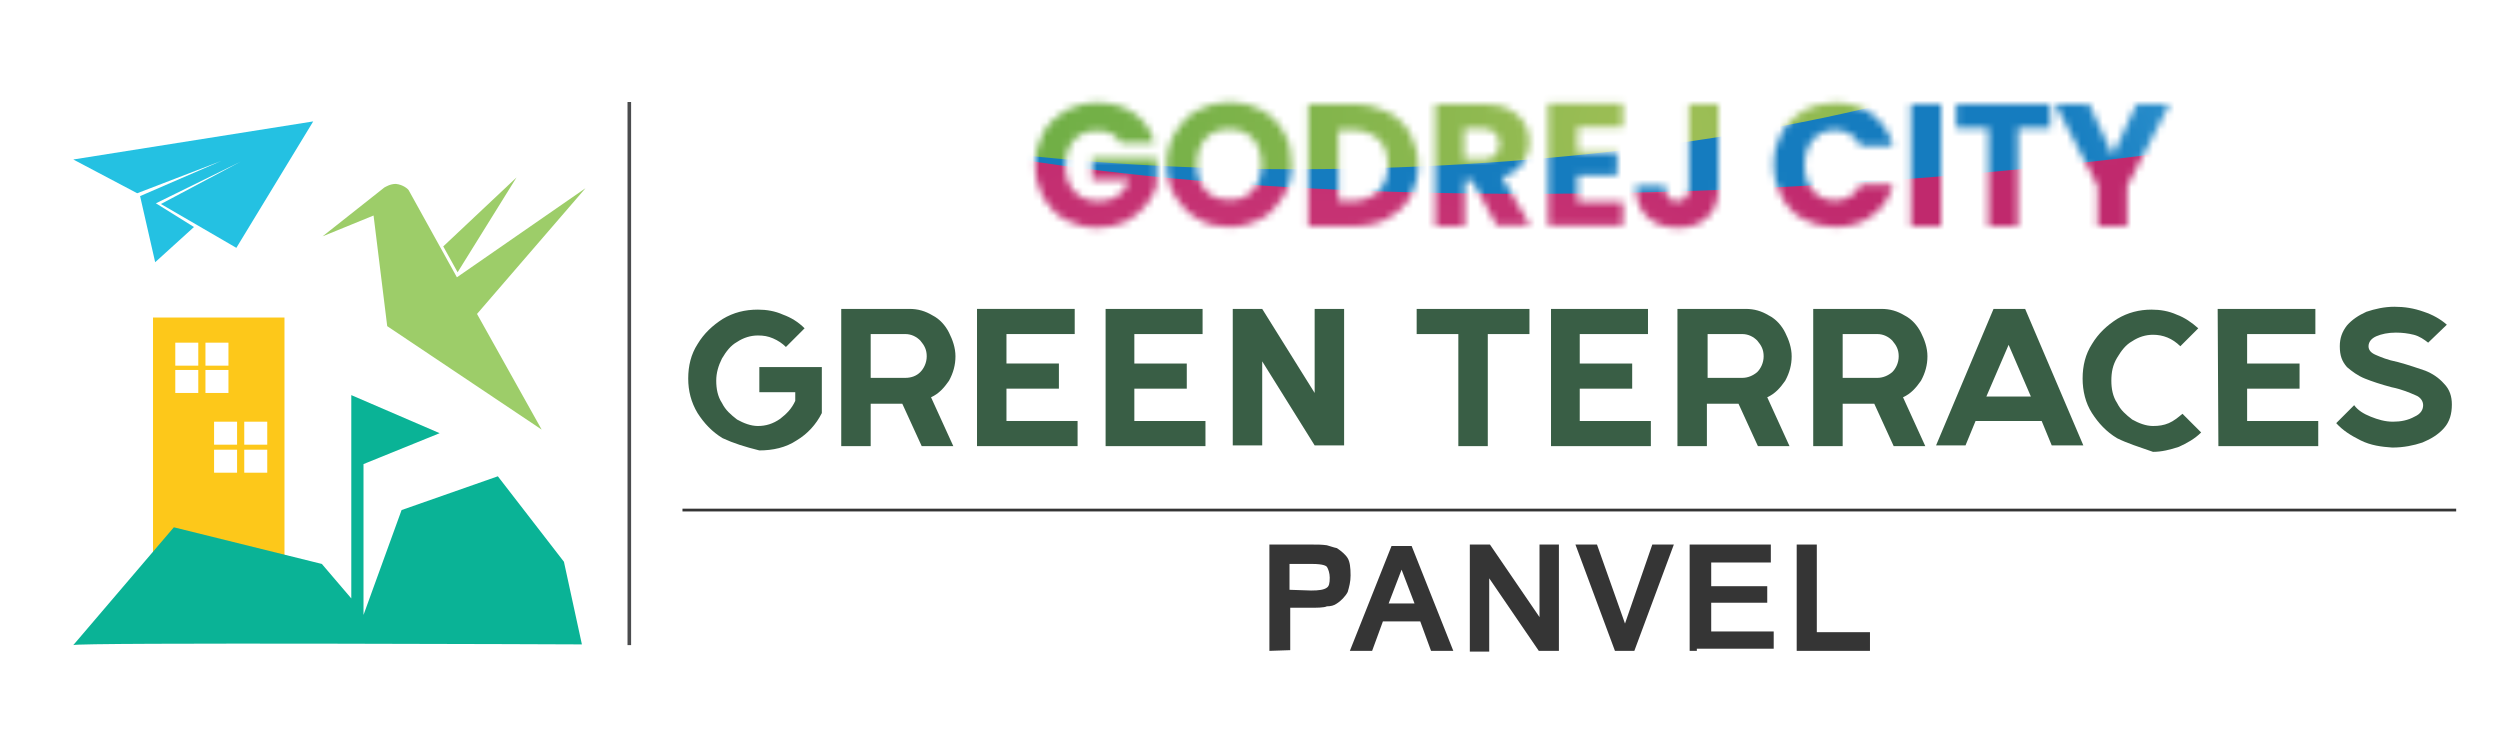<svg xmlns="http://www.w3.org/2000/svg" xmlns:xlink="http://www.w3.org/1999/xlink" id="Layer_1" x="0px" y="0px" viewBox="0 0 348 104" style="enable-background:new 0 0 348 104;" xml:space="preserve"><style type="text/css">	.st0{fill:#FDC81A;}	.st1{fill:#FFFFFF;}	.st2{fill:#24C1E2;}	.st3{fill:#9DCD69;}	.st4{fill:#0AB396;}	.st5{fill:none;stroke:#4B4C4E;stroke-width:0.5;stroke-miterlimit:10;}	.st6{fill:#353535;}	.st7{fill:none;stroke:#353535;stroke-width:0.387;stroke-miterlimit:10;}	.st8{fill:#395E45;}	.st9{filter:url(#Adobe_OpacityMaskFilter);}	.st10{mask:url(#SVGID_1_);}	.st11{fill:url(#SVGID_00000078024726408132859820000006246050749903709828_);}	.st12{fill:url(#SVGID_00000097470258584137286330000000504555480148974992_);}	.st13{fill:url(#SVGID_00000102543977290706783130000001621176065487419542_);}</style><g>	<g>		<g>			<rect x="21.3" y="44.2" class="st0" width="18.3" height="36.2"></rect>			<g>				<rect x="29.8" y="58.7" class="st1" width="3.2" height="3.2"></rect>				<rect x="34" y="58.7" class="st1" width="3.2" height="3.2"></rect>				<rect x="29.8" y="62.6" class="st1" width="3.2" height="3.2"></rect>				<rect x="34" y="62.6" class="st1" width="3.2" height="3.2"></rect>			</g>			<g>				<rect x="24.4" y="47.7" class="st1" width="3.2" height="3.2"></rect>				<rect x="28.6" y="47.7" class="st1" width="3.2" height="3.2"></rect>				<rect x="24.4" y="51.5" class="st1" width="3.2" height="3.2"></rect>				<rect x="28.6" y="51.5" class="st1" width="3.2" height="3.2"></rect>			</g>		</g>		<polygon class="st2" points="10.2,22.2 43.6,16.9 32.9,34.5 22.4,28.4 33.5,22.5 21.7,28.3 27,31.6 21.6,36.5 19.5,27.3    30.8,22.4 19.1,26.9   "></polygon>		<path class="st3" d="M44.9,32.9l8.6-6.8c0.2-0.1,0.8-0.5,1.6-0.5c1,0.1,1.7,0.7,1.8,0.9c2.2,4,4.5,8.1,6.7,12.1l17.9-12.4   L66.4,43.7l9,16.1L53.9,45.4L52,30L44.9,32.9z"></path>		<polygon class="st3" points="61.7,34.3 71.9,24.7 63.7,37.9   "></polygon>		<path class="st4" d="M10.2,89.8l14-16.4l20.6,5.1l4.1,4.8V55l12.3,5.3l-10.6,4.3v21L55.9,71l13.4-4.7l9.2,11.9L81,89.7   C81,89.7,10.2,89.4,10.2,89.8z"></path>	</g>	<line class="st5" x1="87.6" y1="14.2" x2="87.6" y2="89.8"></line>	<g>		<g>			<path class="st6" d="M176.7,90.6V75.8h5.8c0.9,0,1.5,0,2.2,0.1c0.4,0.1,0.9,0.3,1.4,0.4l0,0l0,0c0.6,0.4,1.2,0.9,1.5,1.4    s0.4,1.3,0.4,2.4c0,0.9-0.2,1.6-0.4,2.3c-0.3,0.6-1,1.3-1.5,1.6c-0.4,0.3-0.9,0.4-1.4,0.4c-0.4,0.2-1.4,0.2-2.5,0.2h-2.6v5.9    L176.7,90.6L176.7,90.6z M182.5,82.2c1.1,0,1.8-0.1,2.2-0.4c0.3-0.2,0.4-0.6,0.4-1.4c0-0.6-0.2-1.2-0.4-1.5    c-0.1-0.1-0.4-0.4-2.1-0.4h-3.1v3.6L182.5,82.2L182.5,82.2z"></path>			<path class="st6" d="M177.1,90.2v-14h5.4c0.9,0,1.5,0,2.1,0.1c0.4,0.1,0.9,0.3,1.3,0.4c0.6,0.4,1,0.8,1.4,1.3    c0.3,0.5,0.4,1.3,0.4,2.2c0,0.8-0.1,1.4-0.4,2.1c-0.3,0.5-0.9,1.1-1.4,1.4c-0.3,0.3-0.9,0.4-1.3,0.4c-0.4,0.1-1.3,0.1-2.3,0.1    h-3.1v5.9C179.1,90.2,177.1,90.2,177.1,90.2z M179.1,82.7h3.4c1.2,0,1.9-0.1,2.5-0.4c0.4-0.4,0.6-1,0.6-1.8s-0.3-1.4-0.6-1.8    c-0.3-0.4-1.3-0.4-2.3-0.4h-3.4L179.1,82.7L179.1,82.7z"></path>			<path class="st6" d="M199.2,90.6l-1.5-4.1h-5.2l-1.5,4.1h-3.1l5.8-14.6h2.8l5.8,14.6H199.2z M196.9,84l-1.8-4.7l-1.8,4.7H196.9z"></path>			<path class="st6" d="M188.6,90.2l5.5-13.9h2.2l5.5,13.9h-2.2l-1.5-4.1h-5.7l-1.5,4.1H188.6z M192.9,84.3h4.6l-2.3-6.2L192.9,84.3    z"></path>			<polygon class="st6" points="204.6,90.7 204.6,75.8 207.4,75.8 214.3,85.9 214.3,75.8 217,75.8 217,90.6 214.2,90.6 207.3,80.5     207.3,90.7    "></polygon>			<path class="st6" d="M205,90.2v-14h2.2l6.9,10c0.1,0.3,0.3,0.4,0.3,0.5c0.1,0.3,0.3,0.4,0.3,0.5v-11h1.9v13.9h-2.2l-7.1-10.3    c-0.1-0.1-0.3-0.4-0.3-0.4c-0.1-0.1-0.1-0.4-0.3-0.4v11.4h-1.9v-0.2H205z"></path>			<polygon class="st6" points="224.8,90.6 219.3,75.8 222.3,75.8 226.2,86.8 230,75.8 233,75.8 227.5,90.6    "></polygon>			<path class="st6" d="M225.1,90.2l-5.3-13.9h2.1l4.2,11.7l4.1-11.7h2.1l-5.2,13.9H225.1z"></path>			<polygon class="st6" points="235.2,90.6 235.2,75.8 246.5,75.8 246.5,78.3 238.2,78.3 238.2,81.6 246,81.6 246,83.9 238.2,83.9     238.2,87.9 246.9,87.9 246.9,90.3 236.2,90.3 236.2,90.6    "></polygon>			<path class="st6" d="M235.6,90.2v-14h10.5v1.7h-8.5V82h7.8v1.5h-7.8v4.8h8.8V90h-10.8V90.2L235.6,90.2L235.6,90.2z"></path>			<polygon class="st6" points="250.1,90.6 250.1,75.8 252.9,75.8 252.9,88 260.3,88 260.3,90.6    "></polygon>			<path class="st6" d="M250.4,90.2v-14h2.1v12.2h7.4v1.8H250.4z"></path>		</g>	</g>	<line class="st7" x1="95" y1="71" x2="341.9" y2="71"></line>	<g>		<g>			<path class="st8" d="M100.6,61c-1.5-0.9-2.6-2.1-3.5-3.5c-0.9-1.5-1.3-3.1-1.3-4.8c0-1.8,0.4-3.4,1.3-4.8    c0.9-1.5,2.1-2.6,3.5-3.5c1.5-0.9,3.1-1.3,4.9-1.3c1.2,0,2.4,0.2,3.5,0.7c1.1,0.4,2.1,1,3,1.9l-2.6,2.6c-0.5-0.5-1.1-0.9-1.8-1.2    s-1.3-0.4-2.1-0.4c-1,0-2,0.3-2.9,0.9c-0.9,0.5-1.5,1.3-2.1,2.3c-0.5,1-0.8,2-0.8,3.1c0,1.1,0.2,2.2,0.8,3.1    c0.5,1,1.2,1.6,2.1,2.3c0.9,0.5,1.9,0.9,2.9,0.9c1.1,0,2.1-0.3,3.1-1c0.9-0.7,1.6-1.4,2.1-2.5v-1.2h-5v-3.5h8.7v6.4    c-0.8,1.6-2,2.9-3.5,3.8c-1.5,1-3.3,1.4-5.2,1.4C103.7,62.2,102.1,61.7,100.6,61z"></path>			<path class="st8" d="M126.6,43c1.2,0,2.2,0.3,3.2,0.9c1,0.5,1.8,1.4,2.3,2.4c0.5,1,0.9,2.1,0.9,3.3c0,1.2-0.3,2.3-0.9,3.4    c-0.7,1-1.4,1.8-2.5,2.3l3.1,6.8h-4.4l-2.7-5.9h-4.4v5.9h-4.1V43H126.6z M128.1,51.8c0.5-0.5,0.9-1.3,0.9-2.2    c0-0.9-0.3-1.5-0.9-2.2c-0.5-0.5-1.2-0.9-2.1-0.9h-4.8v6.1h4.8C126.9,52.6,127.6,52.3,128.1,51.8z"></path>			<path class="st8" d="M136,43h13.6v3.5h-9.5v4.1h7.3v3.5h-7.3v4.5h9.9v3.5H136V43z"></path>			<path class="st8" d="M153.8,43h13.6v3.5h-9.5v4.1h7.3v3.5h-7.3v4.5h9.9v3.5h-13.9V43z"></path>			<path class="st8" d="M171.6,43h4.1l7.3,11.7V43h4.1v19H183l-7.3-11.7V62h-4.1V43z"></path>			<path class="st8" d="M203,46.5h-5.8V43h15.7v3.5h-5.8v15.6H203V46.5z"></path>			<path class="st8" d="M215.8,43h13.6v3.5h-9.5v4.1h7.3v3.5h-7.3v4.5h9.9v3.5h-13.9V43z"></path>			<path class="st8" d="M243,43c1.2,0,2.2,0.3,3.2,0.9c1,0.5,1.8,1.4,2.3,2.4c0.5,1,0.9,2.1,0.9,3.3c0,1.2-0.3,2.3-0.9,3.4    c-0.7,1-1.4,1.8-2.5,2.3l3.1,6.8h-4.4l-2.7-5.9h-4.4v5.9h-4.1V43H243z M244.6,51.8c0.5-0.5,0.9-1.3,0.9-2.2    c0-0.9-0.3-1.5-0.9-2.2c-0.5-0.5-1.2-0.9-2.1-0.9h-4.8v6.1h4.8C243.3,52.6,244,52.3,244.6,51.8z"></path>			<path class="st8" d="M261.9,43c1.2,0,2.2,0.3,3.2,0.9c1,0.5,1.8,1.4,2.3,2.4c0.5,1,0.9,2.1,0.9,3.3c0,1.2-0.3,2.3-0.9,3.4    c-0.7,1-1.4,1.8-2.5,2.3l3.1,6.8h-4.4l-2.7-5.9h-4.4v5.9h-4.1V43H261.9z M263.4,51.8c0.5-0.5,0.9-1.3,0.9-2.2    c0-0.9-0.3-1.5-0.9-2.2c-0.5-0.5-1.2-0.9-2.1-0.9h-4.8v6.1h4.8C262.1,52.6,262.8,52.3,263.4,51.8z"></path>			<path class="st8" d="M277.5,43h4.4l8.1,19h-4.4l-1.4-3.4h-9.2l-1.4,3.4h-4.1L277.5,43z M282.7,55.2l-3.1-7.2l-3.1,7.2H282.7z"></path>			<path class="st8" d="M294.7,61c-1.5-0.9-2.6-2.1-3.5-3.5c-0.9-1.4-1.3-3.1-1.3-4.8c0-1.8,0.4-3.4,1.3-4.8    c0.9-1.5,2.1-2.6,3.5-3.5c1.5-0.9,3.1-1.3,4.8-1.3c1.2,0,2.4,0.2,3.5,0.7c1.1,0.4,2.1,1.1,3,1.9l-2.5,2.5    c-1.1-1.1-2.4-1.6-3.8-1.6c-1,0-2,0.3-2.9,0.9c-0.9,0.5-1.5,1.3-2.1,2.3s-0.8,2-0.8,3.2c0,1.1,0.2,2.2,0.8,3.1    c0.5,1,1.2,1.6,2.1,2.3c0.9,0.5,1.9,0.9,2.9,0.9c0.8,0,1.5-0.1,2.2-0.4c0.7-0.3,1.3-0.8,1.9-1.3l2.6,2.6c-0.9,0.9-2,1.5-3.1,2    c-1.2,0.4-2.4,0.7-3.6,0.7C297.7,62.2,296.1,61.7,294.7,61z"></path>			<path class="st8" d="M308.7,43h13.6v3.5h-9.5v4.1h7.3v3.5h-7.3v4.5h9.9v3.5h-13.9L308.7,43L308.7,43z"></path>			<path class="st8" d="M328.6,61.3c-1.4-0.7-2.5-1.4-3.4-2.4l2.5-2.5c0.5,0.7,1.3,1.2,2.3,1.6c1,0.4,2,0.7,3.1,0.7s2.1-0.2,3-0.7    c0.9-0.4,1.2-1,1.2-1.6c0-0.5-0.3-1.1-1.1-1.4c-0.7-0.3-1.8-0.8-3.3-1.1c-1.5-0.4-2.7-0.8-3.7-1.2c-1-0.4-1.8-1-2.5-1.6    c-0.7-0.8-1-1.6-1-2.9c0-1.1,0.3-2,1-2.9c0.7-0.8,1.6-1.4,2.7-1.9c1.2-0.4,2.5-0.7,3.9-0.7c1.4,0,2.7,0.2,4.1,0.7    c1.2,0.4,2.3,1,3.2,1.8l-2.6,2.5c-0.5-0.4-1.2-0.9-2-1.1c-0.8-0.2-1.6-0.3-2.5-0.3c-1.1,0-2,0.2-2.7,0.5    c-0.7,0.3-1.1,0.8-1.1,1.4c0,0.5,0.3,0.9,1,1.2s1.6,0.7,3.1,1c1.5,0.4,2.9,0.9,3.8,1.2c1,0.4,1.9,1,2.6,1.8    c0.8,0.8,1.1,1.8,1.1,2.9c0,1.3-0.3,2.4-1.1,3.3c-0.8,0.9-1.8,1.5-3,2c-1.2,0.4-2.6,0.7-4.2,0.7C331.5,62.2,330,62,328.6,61.3z"></path>		</g>	</g></g><defs>	<filter id="Adobe_OpacityMaskFilter" filterUnits="userSpaceOnUse" x="71.2" y="-50.5" width="346" height="144.3">			</filter></defs><mask maskUnits="userSpaceOnUse" x="71.2" y="-50.5" width="346" height="144.3" id="SVGID_1_">	<g class="st9">		<g>			<path class="st1" d="M156,19.9c-0.3-0.6-0.7-1-1.3-1.3c-0.6-0.3-1.2-0.4-2-0.4c-1.3,0-2.4,0.4-3.2,1.3c-0.8,0.9-1.2,2.1-1.2,3.5    c0,1.6,0.4,2.8,1.3,3.7c0.8,0.9,2,1.3,3.5,1.3c1,0,1.9-0.3,2.6-0.8c0.7-0.5,1.2-1.3,1.5-2.2h-5.2v-3h9v3.8c-0.3,1-0.8,2-1.6,2.9    c-0.7,0.9-1.7,1.6-2.8,2.2c-1.1,0.5-2.4,0.8-3.8,0.8c-1.7,0-3.2-0.4-4.5-1.1c-1.3-0.7-2.3-1.8-3.1-3.1c-0.7-1.3-1.1-2.8-1.1-4.5    s0.4-3.2,1.1-4.5c0.7-1.3,1.8-2.3,3.1-3.1c1.3-0.7,2.8-1.1,4.5-1.1c2,0,3.7,0.5,5.1,1.5c1.4,1,2.3,2.3,2.8,4.1H156z"></path>			<path class="st1" d="M166.8,30.5c-1.3-0.7-2.4-1.8-3.2-3.1c-0.8-1.3-1.2-2.8-1.2-4.5c0-1.7,0.4-3.1,1.2-4.5    c0.8-1.3,1.8-2.4,3.2-3.1c1.3-0.7,2.8-1.1,4.4-1.1c1.6,0,3.1,0.4,4.4,1.1c1.3,0.7,2.4,1.8,3.1,3.1c0.8,1.3,1.1,2.8,1.1,4.5    c0,1.7-0.4,3.2-1.2,4.5c-0.8,1.3-1.8,2.4-3.1,3.1c-1.3,0.7-2.8,1.1-4.4,1.1C169.6,31.6,168.1,31.3,166.8,30.5z M174.4,26.5    c0.8-0.9,1.2-2.1,1.2-3.6c0-1.5-0.4-2.7-1.2-3.6c-0.8-0.9-1.9-1.3-3.3-1.3c-1.4,0-2.5,0.4-3.3,1.3c-0.8,0.9-1.2,2.1-1.2,3.6    c0,1.5,0.4,2.7,1.2,3.6c0.8,0.9,1.9,1.3,3.3,1.3C172.5,27.9,173.6,27.4,174.4,26.5z"></path>			<path class="st1" d="M193.2,15.6c1.3,0.7,2.4,1.7,3.1,3c0.7,1.3,1.1,2.8,1.1,4.4c0,1.7-0.4,3.1-1.1,4.4c-0.7,1.3-1.8,2.3-3.1,3    c-1.3,0.7-2.9,1.1-4.7,1.1h-6.4v-17h6.4C190.3,14.5,191.8,14.9,193.2,15.6z M191.9,26.6c0.9-0.9,1.3-2.1,1.3-3.6    s-0.4-2.8-1.3-3.6s-2.1-1.3-3.6-1.3h-2v9.9h2C189.8,27.9,191,27.5,191.9,26.6z"></path>			<path class="st1" d="M208.4,31.5l-3.5-6.4h-1v6.4h-4.1v-17h6.9c1.3,0,2.5,0.2,3.4,0.7c0.9,0.5,1.6,1.1,2.1,1.9    c0.5,0.8,0.7,1.7,0.7,2.7c0,1.1-0.3,2.1-1,3c-0.6,0.9-1.6,1.5-2.8,1.9l3.9,6.7H208.4z M203.8,22.2h2.6c0.8,0,1.3-0.2,1.7-0.6    c0.4-0.4,0.6-0.9,0.6-1.6c0-0.6-0.2-1.2-0.6-1.5c-0.4-0.4-0.9-0.6-1.7-0.6h-2.6V22.2z"></path>			<path class="st1" d="M219.6,17.8v3.4h5.5v3.2h-5.5v3.7h6.3v3.3h-10.4v-17h10.4v3.3H219.6z"></path>			<path class="st1" d="M239.2,14.5v11.6c0,1.8-0.5,3.2-1.5,4.1c-1,1-2.4,1.5-4.1,1.5c-1.8,0-3.2-0.5-4.3-1.5    c-1.1-1-1.6-2.5-1.6-4.3h4.1c0,0.7,0.1,1.2,0.4,1.6c0.3,0.4,0.7,0.5,1.3,0.5c0.5,0,0.9-0.2,1.2-0.5c0.3-0.3,0.4-0.8,0.4-1.4V14.5    H239.2z"></path>			<path class="st1" d="M248,18.5c0.7-1.3,1.7-2.3,3-3.1c1.3-0.7,2.8-1.1,4.4-1.1c2,0,3.7,0.5,5.2,1.6c1.4,1.1,2.4,2.5,2.9,4.4H259    c-0.3-0.7-0.8-1.2-1.4-1.6c-0.6-0.4-1.3-0.6-2.1-0.6c-1.3,0-2.3,0.4-3.1,1.3c-0.8,0.9-1.2,2.1-1.2,3.6c0,1.5,0.4,2.7,1.2,3.6    c0.8,0.9,1.8,1.3,3.1,1.3c0.8,0,1.5-0.2,2.1-0.6c0.6-0.4,1.1-0.9,1.4-1.6h4.5c-0.5,1.8-1.4,3.3-2.9,4.3c-1.4,1.1-3.2,1.6-5.2,1.6    c-1.6,0-3.1-0.4-4.4-1.1c-1.3-0.7-2.3-1.8-3-3.1s-1.1-2.8-1.1-4.5S247.3,19.8,248,18.5z"></path>			<path class="st1" d="M270.2,14.5v17H266v-17H270.2z"></path>			<path class="st1" d="M285.4,14.5v3.3h-4.5v13.7h-4.1V17.8h-4.5v-3.3H285.4z"></path>			<path class="st1" d="M302,14.5l-5.9,11.4v5.6H292v-5.6l-5.9-11.4h4.7l3.3,7.1l3.3-7.1H302z"></path>		</g>	</g></mask><g class="st10">			<radialGradient id="SVGID_00000088845817467430481420000001435735190382339745_" cx="149.764" cy="78.951" r="80.449" gradientTransform="matrix(1.285 0 0 1 -7.23 0)" gradientUnits="userSpaceOnUse">		<stop offset="0" style="stop-color:#CF417D"></stop>		<stop offset="1" style="stop-color:#C0296D"></stop>	</radialGradient>			<ellipse style="fill:url(#SVGID_00000088845817467430481420000001435735190382339745_);" cx="206.4" cy="33.8" rx="132.9" ry="60"></ellipse>			<radialGradient id="SVGID_00000006669324961189259210000018379631067080506037_" cx="209.467" cy="42.529" r="42.098" gradientTransform="matrix(1.724 -0.11 6.382173e-02 0.998 -7.573 -13.476)" gradientUnits="userSpaceOnUse">		<stop offset="0" style="stop-color:#51B4E6"></stop>		<stop offset="6.474800e-02" style="stop-color:#51B4E6"></stop>		<stop offset="0.317" style="stop-color:#46A9DF"></stop>		<stop offset="0.763" style="stop-color:#288DCB"></stop>		<stop offset="1" style="stop-color:#157CBF"></stop>	</radialGradient>	<path style="fill:url(#SVGID_00000006669324961189259210000018379631067080506037_);" d="M252.6-47.7c89.6-5.7,163.3,6,164.6,26.2  s-70.3,41.2-160,47S93.9,19.5,92.6-0.7C91.3-20.9,162.9-42,252.6-47.7z"></path>			<radialGradient id="SVGID_00000155845591811124826100000009092611222364569492_" cx="185.479" cy="17.762" r="98.595" gradientTransform="matrix(1.285 0 0 1 -7.23 0)" gradientUnits="userSpaceOnUse">		<stop offset="0" style="stop-color:#9CBE55"></stop>		<stop offset="3.956800e-02" style="stop-color:#9CBE55"></stop>		<stop offset="0.277" style="stop-color:#89B74E"></stop>		<stop offset="0.613" style="stop-color:#73B047"></stop>		<stop offset="0.831" style="stop-color:#6BAD44"></stop>		<stop offset="1" style="stop-color:#6BAD44"></stop>	</radialGradient>	<path style="fill:url(#SVGID_00000155845591811124826100000009092611222364569492_);" d="M190.2-50.3c66.8-2.3,122,12.3,123.1,32.6  s-52.1,38.6-118.9,41S72.4,11,71.3-9.3S123.4-47.9,190.2-50.3z"></path></g></svg>